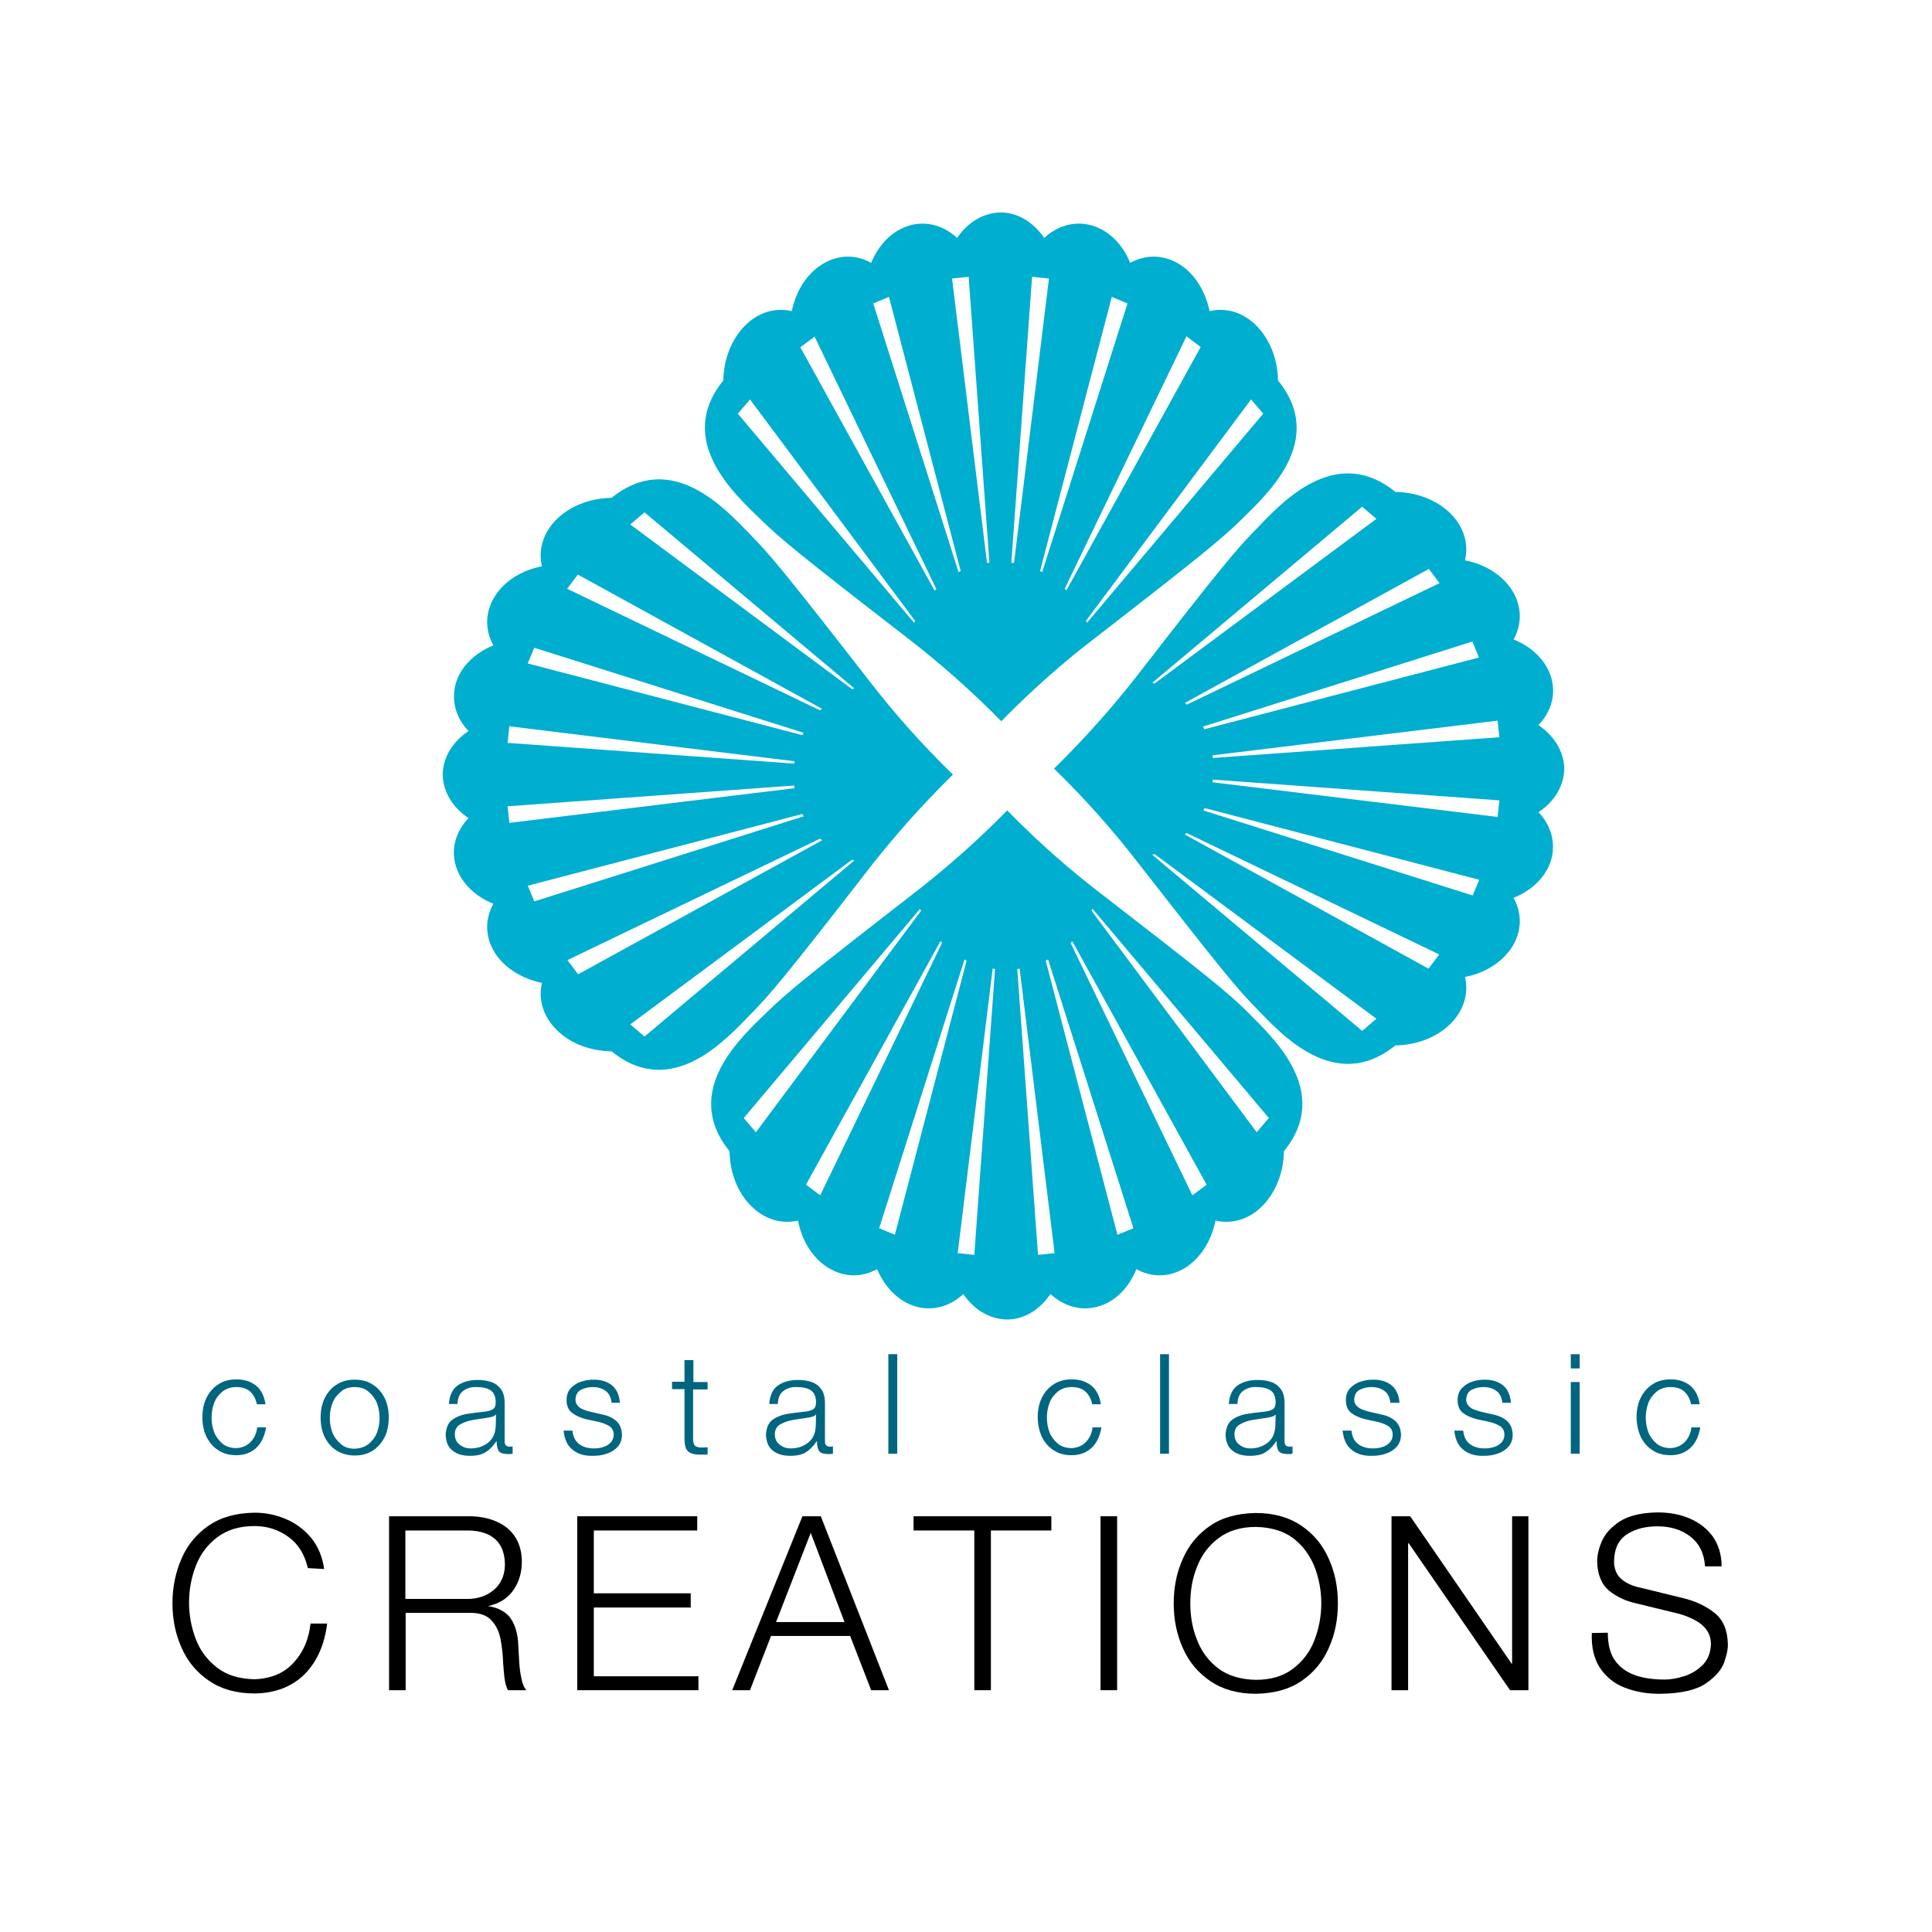 <?xml version="1.0" encoding="utf-8"?>
<!-- Generator: Adobe Illustrator 19.2.1, SVG Export Plug-In . SVG Version: 6.00 Build 0)  -->
<svg version="1.1" id="layer" xmlns="http://www.w3.org/2000/svg" xmlns:xlink="http://www.w3.org/1999/xlink" x="0px" y="0px"
	 viewBox="0 0 652 652" style="enable-background:new 0 0 652 652;" xml:space="preserve">
<style type="text/css">
	.st0{fill-rule:evenodd;clip-rule:evenodd;fill:#006680;}
	.st1{fill:#006680;}
	.st2{fill-rule:evenodd;clip-rule:evenodd;}
	.st3{fill-rule:evenodd;clip-rule:evenodd;fill:#00AED0;}
</style>
<path class="st0" d="M89.6,473.9c-0.4-2.8-1.5-4.9-3.2-6.3c-1.8-1.4-3.9-2.1-6.6-2.1c-2.5,0-4.6,0.6-6.3,1.8c-1.7,1.1-3,2.7-3.9,4.6
	c-0.9,1.9-1.3,4.1-1.3,6.4s0.4,4.5,1.3,6.4c0.9,1.9,2.2,3.5,3.9,4.6c1.7,1.2,3.8,1.8,6.3,1.8c2.7,0,5-0.9,6.7-2.5
	c1.7-1.6,2.8-3.9,3.3-6.9h-3c-0.2,2-1,3.7-2.3,5c-1.3,1.3-2.9,1.9-4.7,2c-1.9,0-3.5-0.5-4.7-1.5c-1.2-1-2.2-2.3-2.8-3.8
	c-0.6-1.6-0.9-3.2-0.9-5c0-1.7,0.3-3.4,0.9-5c0.6-1.6,1.6-2.8,2.8-3.8c1.3-1,2.8-1.5,4.7-1.5c1.9,0,3.5,0.5,4.6,1.5
	c1.1,1,1.9,2.4,2.3,4.3"/>
<path class="st0" d="M119.7,465.6c-2.5,0-4.6,0.6-6.3,1.8c-1.7,1.1-3,2.7-3.9,4.6c-0.9,1.9-1.3,4.1-1.3,6.4s0.4,4.5,1.3,6.4
	c0.9,1.9,2.2,3.5,3.9,4.6c1.7,1.1,3.8,1.8,6.3,1.8c2.5,0,4.6-0.6,6.3-1.8c1.7-1.2,3-2.7,3.9-4.6c0.9-1.9,1.3-4.1,1.3-6.4
	s-0.4-4.5-1.3-6.4c-0.9-1.9-2.2-3.5-3.9-4.6C124.3,466.2,122.2,465.6,119.7,465.6 M119.7,468.1c1.9,0,3.5,0.5,4.7,1.6
	c1.2,1,2.2,2.3,2.8,3.8c0.6,1.6,0.9,3.2,0.9,5s-0.3,3.4-0.9,5c-0.6,1.6-1.6,2.8-2.8,3.8c-1.3,1-2.8,1.5-4.7,1.6
	c-1.9,0-3.5-0.5-4.7-1.6c-1.2-1-2.2-2.3-2.8-3.8c-0.6-1.6-0.9-3.2-0.9-5s0.3-3.4,0.9-5c0.6-1.6,1.6-2.8,2.8-3.8
	C116.2,468.6,117.8,468.1,119.7,468.1"/>
<path class="st0" d="M167.3,481.2c-0.1,2.4-0.9,4.3-2.5,5.6c-1.6,1.3-3.6,2-5.9,2c-1.5,0-2.7-0.4-3.8-1.3c-1.1-0.8-1.6-2-1.6-3.5
	c0-1.5,0.6-2.6,1.8-3.3c1.2-0.7,2.6-1.2,4.3-1.5l5.2-0.8c0.4-0.1,0.9-0.2,1.4-0.3c0.5-0.2,0.9-0.4,1.1-0.7h0.1 M154.4,473.7
	c0.1-2,0.7-3.4,1.9-4.3c1.2-0.9,2.7-1.4,4.6-1.3c1.8,0,3.3,0.3,4.5,1c1.2,0.7,1.8,2,1.9,4c0,1.3-0.3,2.1-1,2.5
	c-0.7,0.4-1.6,0.7-2.8,0.8c-2.2,0.2-4.3,0.5-6.2,0.8c-2,0.4-3.6,1.1-4.9,2.1c-1.2,1-1.9,2.7-2,4.9c0.1,2.4,0.8,4.2,2.4,5.4
	c1.5,1.2,3.5,1.7,5.8,1.7c2.3,0,4.1-0.4,5.4-1.3c1.3-0.8,2.5-2.1,3.5-3.6h0.1c0,1.3,0.2,2.3,0.6,3.1c0.4,0.8,1.4,1.1,2.9,1.2
	c0.4,0,0.7,0,1,0c0.3,0,0.6-0.1,0.9-0.1v-2.5c-0.2,0.1-0.3,0.1-0.5,0.1c-0.2,0-0.3,0-0.5,0c-1.2,0-1.7-0.6-1.7-1.8v-12.9
	c0-2.2-0.5-3.8-1.4-4.9c-0.9-1.1-2-1.9-3.4-2.3c-1.3-0.4-2.7-0.6-4.2-0.6c-2.8,0-5.1,0.6-6.9,1.9c-1.8,1.3-2.7,3.4-2.9,6.2H154.4z"
	/>
<path class="st0" d="M209.2,473.4c-0.2-2.6-1.1-4.6-2.7-5.9c-1.6-1.3-3.7-1.9-6.2-1.9c-1.5,0-2.9,0.2-4.2,0.7
	c-1.4,0.4-2.5,1.2-3.5,2.2c-0.9,1-1.4,2.3-1.4,4c0,2,0.7,3.5,2,4.4c1.2,0.9,2.8,1.6,4.8,2.1l3.8,0.8c1.4,0.3,2.6,0.8,3.7,1.4
	c1,0.6,1.6,1.6,1.6,3c0,1.1-0.4,2-1.1,2.7c-0.7,0.7-1.5,1.2-2.6,1.5c-1,0.3-2,0.4-3,0.4c-2,0-3.7-0.5-5-1.5c-1.3-1-2-2.5-2.2-4.5h-3
	c0.3,3,1.3,5.1,3.1,6.5c1.7,1.4,4,2.1,6.9,2c1.6,0,3.1-0.2,4.5-0.7c1.5-0.5,2.7-1.2,3.7-2.3c1-1.1,1.5-2.5,1.5-4.2
	c-0.1-2.1-0.8-3.7-2.2-4.8c-1.4-1.1-3-1.7-4.7-2l-3.9-0.9c-0.7-0.2-1.5-0.4-2.2-0.7c-0.8-0.3-1.4-0.7-1.9-1.3
	c-0.5-0.5-0.8-1.2-0.8-2.1c0.1-1.6,0.7-2.7,1.9-3.3c1.2-0.6,2.5-0.9,3.9-0.9c1.7,0,3.2,0.4,4.4,1.3c1.2,0.9,1.8,2.2,2,4"/>
<path class="st0" d="M234,459h-3v7.3h-4.2v2.5h4.2v16.6c0,2,0.3,3.5,1.1,4.3c0.8,0.8,2.2,1.2,4.1,1.2c0.4,0,0.9,0,1.3,0
	c0.4,0,0.9,0,1.3,0v-2.5c-0.8,0.1-1.7,0.1-2.5,0.1c-1-0.1-1.7-0.4-2-0.9c-0.3-0.6-0.4-1.3-0.4-2.3v-16.4h4.9v-2.5H234"/>
<path class="st0" d="M275.3,481.2c-0.1,2.4-0.9,4.3-2.5,5.6c-1.6,1.3-3.6,2-5.9,2c-1.5,0-2.7-0.4-3.8-1.3c-1.1-0.8-1.6-2-1.6-3.5
	c0-1.5,0.6-2.6,1.8-3.3c1.2-0.7,2.6-1.2,4.3-1.5l5.2-0.8c0.4-0.1,0.9-0.2,1.4-0.3c0.5-0.2,0.9-0.4,1.1-0.7h0.1 M262.5,473.7
	c0.1-2,0.7-3.4,1.9-4.3c1.2-0.9,2.7-1.4,4.6-1.3c1.8,0,3.3,0.3,4.5,1c1.2,0.7,1.8,2,1.9,4c0,1.3-0.3,2.1-1,2.5
	c-0.7,0.4-1.6,0.7-2.8,0.8c-2.2,0.2-4.3,0.5-6.2,0.8c-2,0.4-3.6,1.1-4.9,2.1c-1.2,1-1.9,2.7-2,4.9c0.1,2.4,0.8,4.2,2.4,5.4
	c1.5,1.2,3.5,1.7,5.8,1.7c2.3,0,4.1-0.4,5.4-1.3c1.3-0.8,2.5-2.1,3.5-3.6h0.1c0,1.3,0.2,2.3,0.6,3.1c0.4,0.8,1.4,1.1,2.9,1.2
	c0.4,0,0.7,0,1,0c0.3,0,0.6-0.1,0.9-0.1v-2.5c-0.2,0.1-0.3,0.1-0.5,0.1c-0.2,0-0.3,0-0.5,0c-1.2,0-1.7-0.6-1.7-1.8v-12.9
	c0-2.2-0.5-3.8-1.4-4.9c-0.9-1.1-2-1.9-3.4-2.3c-1.3-0.4-2.7-0.6-4.2-0.6c-2.8,0-5.1,0.6-6.9,1.9c-1.8,1.3-2.7,3.4-2.9,6.2H262.5z"
	/>
<rect x="299.8" y="457" class="st1" width="3" height="33.6"/>
<path class="st0" d="M371.5,473.9c-0.4-2.8-1.5-4.9-3.2-6.3c-1.8-1.4-3.9-2.1-6.6-2.1c-2.5,0-4.6,0.6-6.3,1.8
	c-1.7,1.1-3,2.7-3.9,4.6c-0.9,1.9-1.3,4.1-1.3,6.4s0.5,4.5,1.3,6.4c0.9,1.9,2.2,3.5,3.9,4.6c1.7,1.2,3.8,1.8,6.3,1.8
	c2.7,0,5-0.9,6.7-2.5c1.7-1.6,2.8-3.9,3.3-6.9h-3c-0.2,2-1,3.7-2.3,5c-1.3,1.3-2.9,1.9-4.7,2c-1.9,0-3.5-0.5-4.7-1.5
	c-1.2-1-2.2-2.3-2.8-3.8c-0.6-1.6-0.9-3.2-0.9-5c0-1.7,0.3-3.4,0.9-5c0.6-1.6,1.6-2.8,2.8-3.8c1.3-1,2.8-1.5,4.7-1.5
	c1.9,0,3.5,0.5,4.6,1.5c1.1,1,1.9,2.4,2.3,4.3"/>
<rect x="391.5" y="457" class="st1" width="3" height="33.6"/>
<path class="st0" d="M430.4,481.2c-0.1,2.4-0.9,4.3-2.5,5.6c-1.6,1.3-3.6,2-5.9,2c-1.5,0-2.7-0.4-3.8-1.3c-1.1-0.8-1.6-2-1.6-3.5
	c0-1.5,0.6-2.6,1.8-3.3c1.2-0.7,2.6-1.2,4.3-1.5l5.2-0.8c0.4-0.1,0.9-0.2,1.4-0.3c0.5-0.2,0.9-0.4,1.1-0.7h0.1 M417.6,473.7
	c0.1-2,0.7-3.4,1.9-4.3c1.2-0.9,2.7-1.4,4.6-1.3c1.8,0,3.3,0.3,4.5,1c1.2,0.7,1.8,2,1.9,4c0,1.3-0.3,2.1-1,2.5
	c-0.7,0.4-1.6,0.7-2.8,0.8c-2.2,0.2-4.3,0.5-6.2,0.8c-2,0.4-3.6,1.1-4.9,2.1c-1.2,1-1.9,2.7-2,4.9c0.1,2.4,0.8,4.2,2.4,5.4
	c1.5,1.2,3.5,1.7,5.8,1.7c2.3,0,4.1-0.4,5.4-1.3c1.3-0.8,2.5-2.1,3.5-3.6h0.1c0,1.3,0.2,2.3,0.6,3.1c0.4,0.8,1.4,1.1,2.9,1.2
	c0.4,0,0.7,0,1,0c0.3,0,0.6-0.1,0.9-0.1v-2.5c-0.2,0.1-0.3,0.1-0.5,0.1c-0.2,0-0.3,0-0.5,0c-1.2,0-1.7-0.6-1.7-1.8v-12.9
	c0-2.2-0.5-3.8-1.4-4.9c-0.9-1.1-2-1.9-3.4-2.3c-1.3-0.4-2.7-0.6-4.2-0.6c-2.8,0-5.1,0.6-6.9,1.9c-1.8,1.3-2.7,3.4-2.9,6.2H417.6z"
	/>
<path class="st0" d="M472.3,473.4c-0.2-2.6-1.1-4.6-2.7-5.9c-1.6-1.3-3.7-1.9-6.2-1.9c-1.5,0-2.9,0.2-4.3,0.7
	c-1.4,0.4-2.5,1.2-3.5,2.2c-0.9,1-1.4,2.3-1.4,4c0,2,0.7,3.5,1.9,4.4c1.2,0.9,2.8,1.6,4.8,2.1l3.8,0.8c1.4,0.3,2.6,0.8,3.7,1.4
	c1,0.6,1.6,1.6,1.6,3c0,1.1-0.4,2-1.1,2.7c-0.7,0.7-1.5,1.2-2.6,1.5c-1,0.3-2,0.4-3,0.4c-2,0-3.7-0.5-5-1.5c-1.3-1-2-2.5-2.2-4.5h-3
	c0.3,3,1.3,5.1,3.1,6.5c1.7,1.4,4,2.1,6.9,2c1.5,0,3.1-0.2,4.5-0.7c1.5-0.5,2.7-1.2,3.7-2.3c1-1.1,1.5-2.5,1.5-4.2
	c-0.1-2.1-0.8-3.7-2.2-4.8c-1.4-1.1-3-1.7-4.7-2l-3.9-0.9c-0.7-0.2-1.5-0.4-2.2-0.7c-0.8-0.3-1.4-0.7-2-1.3
	c-0.5-0.5-0.8-1.2-0.8-2.1c0.1-1.6,0.7-2.7,1.9-3.3c1.2-0.6,2.5-0.9,3.9-0.9c1.7,0,3.2,0.4,4.4,1.3c1.2,0.9,1.8,2.2,2,4"/>
<path class="st0" d="M509.9,473.4c-0.2-2.6-1.1-4.6-2.7-5.9c-1.6-1.3-3.7-1.9-6.2-1.9c-1.5,0-2.9,0.2-4.2,0.7
	c-1.4,0.4-2.5,1.2-3.5,2.2c-0.9,1-1.4,2.3-1.4,4c0,2,0.7,3.5,1.9,4.4c1.2,0.9,2.8,1.6,4.8,2.1l3.8,0.8c1.4,0.3,2.6,0.8,3.7,1.4
	c1,0.6,1.6,1.6,1.6,3c0,1.1-0.4,2-1.1,2.7c-0.7,0.7-1.5,1.2-2.6,1.5c-1,0.3-2,0.4-3,0.4c-2,0-3.7-0.5-5-1.5c-1.3-1-2-2.5-2.2-4.5h-3
	c0.3,3,1.3,5.1,3.1,6.5c1.7,1.4,4,2.1,6.9,2c1.6,0,3.1-0.2,4.5-0.7c1.5-0.5,2.7-1.2,3.7-2.3c1-1.1,1.5-2.5,1.5-4.2
	c-0.1-2.1-0.8-3.7-2.2-4.8c-1.4-1.1-3-1.7-4.7-2l-3.9-0.9c-0.7-0.2-1.5-0.4-2.2-0.7c-0.8-0.3-1.4-0.7-1.9-1.3
	c-0.5-0.5-0.8-1.2-0.8-2.1c0.1-1.6,0.7-2.7,1.9-3.3c1.2-0.6,2.5-0.9,3.9-0.9c1.7,0,3.2,0.4,4.4,1.3c1.2,0.9,1.8,2.2,2,4"/>
<path class="st0" d="M530.1,490.6h3v-24.2h-3V490.6z M530.1,461.8h3V457h-3V461.8z"/>
<path class="st0" d="M573.6,473.9c-0.4-2.8-1.5-4.9-3.2-6.3c-1.8-1.4-3.9-2.1-6.6-2.1c-2.5,0-4.6,0.6-6.3,1.8
	c-1.7,1.1-3,2.7-3.9,4.6c-0.9,1.9-1.3,4.1-1.3,6.4s0.5,4.5,1.3,6.4c0.9,1.9,2.2,3.5,3.9,4.6c1.7,1.2,3.8,1.8,6.3,1.8
	c2.7,0,5-0.9,6.7-2.5c1.7-1.6,2.8-3.9,3.3-6.9h-3c-0.2,2-1,3.7-2.3,5c-1.3,1.3-2.9,1.9-4.7,2c-1.9,0-3.5-0.5-4.7-1.5
	c-1.2-1-2.2-2.3-2.8-3.8c-0.6-1.6-0.9-3.2-0.9-5c0-1.7,0.3-3.4,0.9-5c0.6-1.6,1.6-2.8,2.8-3.8c1.3-1,2.8-1.5,4.7-1.5
	c1.9,0,3.5,0.5,4.6,1.5c1.1,1,1.9,2.4,2.3,4.3"/>
<path class="st2" d="M109.4,529.5c-0.6-4.1-2-7.5-4.3-10.4c-2.3-2.8-5.2-5-8.5-6.4c-3.4-1.5-7-2.2-10.7-2.2
	c-6.2,0.1-11.3,1.5-15.4,4.3c-4.1,2.8-7.2,6.5-9.2,11.1c-2,4.6-3.1,9.6-3.1,15.1c0,5.4,1,10.5,3.1,15.1c2,4.6,5.1,8.3,9.2,11.1
	c4.1,2.8,9.2,4.3,15.4,4.3c6.9-0.1,12.5-2.2,16.8-6.4c4.2-4.2,6.8-9.9,7.7-17.2h-5.6c-0.6,5.4-2.5,9.8-5.8,13.3
	c-3.2,3.5-7.6,5.3-13.1,5.5c-5.2-0.1-9.4-1.4-12.6-3.9c-3.3-2.5-5.7-5.7-7.2-9.6c-1.5-3.9-2.3-8-2.3-12.4c0-4.4,0.8-8.5,2.3-12.4
	c1.5-3.9,3.9-7.1,7.2-9.6c3.3-2.5,7.5-3.8,12.6-3.8c4.4,0,8.2,1.3,11.5,3.7c3.3,2.4,5.4,5.9,6.5,10.5"/>
<path class="st2" d="M131.3,570.4h5.6v-26.1h21.2c3.5-0.1,6,0.7,7.6,2.4c1.6,1.6,2.7,3.8,3.2,6.4c0.5,2.6,0.8,5.3,0.9,8.1
	c0.1,1.3,0.2,2.9,0.4,4.7c0.2,1.8,0.6,3.3,1.2,4.5h6.2c-0.8-1-1.4-2.4-1.7-4.3c-0.4-1.8-0.6-3.7-0.7-5.7l-0.3-5.1
	c-0.1-3.6-0.9-6.5-2.4-8.9c-1.5-2.3-4.1-3.8-7.8-4.4V542c3.8-0.8,6.6-2.6,8.5-5.3c1.9-2.7,2.9-5.9,2.9-9.7c0-3.5-0.9-6.4-2.5-8.7
	c-1.6-2.3-3.8-3.9-6.5-5c-2.7-1.1-5.6-1.6-8.9-1.6h-26.9 M136.9,516.5h20.9c4.2,0,7.4,1.1,9.5,3.1c2.1,2,3.1,4.9,3.1,8.6
	c-0.1,3.6-1.4,6.4-3.8,8.4c-2.4,2-5.4,3-8.9,3h-20.9V516.5z"/>
<polyline class="st2" points="194.8,570.4 235.7,570.4 235.7,565.7 200.4,565.7 200.4,542.5 233.1,542.5 233.1,537.7 200.4,537.7 
	200.4,516.5 235.3,516.5 235.3,511.7 194.8,511.7 "/>
<path class="st2" d="M247.1,570.4h6l7.1-18.3h26.7l7.1,18.3h6l-23-58.7h-6.2 M273.6,517.3l11.4,30.1h-23.1L273.6,517.3z"/>
<polyline class="st2" points="308.3,516.5 328.8,516.5 328.8,570.4 334.4,570.4 334.4,516.5 354.8,516.5 354.8,511.7 308.3,511.7 
	"/>
<rect x="371.4" y="511.7" width="5.6" height="58.7"/>
<path class="st2" d="M396.1,541.1c0,5.4,1,10.5,3.1,15.1c2,4.6,5.1,8.3,9.2,11.1c4.1,2.8,9.2,4.3,15.4,4.3
	c6.2-0.1,11.3-1.5,15.4-4.3c4.1-2.8,7.2-6.5,9.2-11.1c2.1-4.6,3.1-9.6,3.1-15.1c0-5.5-1-10.5-3.1-15.1c-2-4.6-5.1-8.3-9.2-11.1
	c-4.1-2.8-9.2-4.3-15.4-4.3c-6.2,0.1-11.3,1.5-15.4,4.3c-4.1,2.8-7.2,6.5-9.2,11.1C397.1,530.6,396.1,535.6,396.1,541.1
	 M401.7,541.1c0-4.4,0.7-8.5,2.3-12.4c1.5-3.9,3.9-7.1,7.2-9.6c3.3-2.5,7.5-3.8,12.6-3.8c5.2,0.1,9.4,1.4,12.6,3.8
	c3.3,2.5,5.6,5.7,7.2,9.6c1.5,3.9,2.3,8,2.3,12.4c0,4.3-0.8,8.5-2.3,12.4c-1.5,3.9-3.9,7.1-7.2,9.6c-3.2,2.5-7.4,3.8-12.6,3.8
	c-5.1-0.1-9.4-1.4-12.6-3.8c-3.3-2.5-5.7-5.7-7.2-9.6C402.4,549.6,401.7,545.4,401.7,541.1"/>
<polyline class="st2" points="469.6,570.4 475.2,570.4 475.2,520.8 475.4,520.8 509.6,570.4 515.8,570.4 515.8,511.7 510.3,511.7 
	510.3,561.4 510.1,561.4 475.9,511.7 469.6,511.7 "/>
<g>
	<path class="st2" d="M537.2,551.1c-0.2,4.7,0.7,8.6,2.7,11.7c2,3,4.7,5.3,8.3,6.7c3.6,1.4,7.7,2.2,12.4,2.1
		c6.8-0.1,11.9-1.3,15.1-3.5c3.2-2.2,5.3-4.6,6.2-7.2c0.9-2.6,1.3-4.7,1.2-6.1c-0.1-4.7-1.6-8.2-4.5-10.5c-2.9-2.3-6.5-4-10.7-5
		l-14.3-3.5c-2.5-0.5-4.6-1.4-6.3-2.8c-1.7-1.4-2.6-3.4-2.6-6.2c0.1-4.3,1.6-7.3,4.5-9.1c2.8-1.8,6.2-2.6,10.2-2.6
		c4.3,0,8,1.1,11,3.4c3,2.3,4.7,5.6,5,10.1h5.6c0-4-1.1-7.4-3-10.1c-2-2.7-4.6-4.7-7.9-6.1c-3.3-1.4-6.9-2-10.8-2
		c-5.4,0.1-9.6,1.1-12.6,3c-2.9,1.9-5,4.1-6.1,6.7c-1.1,2.5-1.6,4.8-1.6,6.8c0.1,4.5,1.5,7.8,4,9.9c2.6,2.1,5.6,3.5,9.2,4.3
		l13.1,3.2c1.9,0.4,3.7,1,5.6,1.9c1.8,0.8,3.4,1.9,4.6,3.3c1.2,1.4,1.9,3.2,1.9,5.4c-0.1,2.8-1,5.1-2.7,6.9c-1.7,1.7-3.7,3-6.1,3.8
		c-2.4,0.8-4.7,1.2-6.8,1.2c-3.6,0-6.9-0.4-9.8-1.4c-2.9-1-5.2-2.6-6.9-4.9c-1.7-2.3-2.5-5.5-2.5-9.5"/>
</g>
<path class="st3" d="M366.8,210.2l-0.3-0.7l55.7-74.7l4.1,4.8 M359.3,198.7l41.1-85.2l4.8,3.6l-45.3,82.1L359.3,198.7z M351,192.7
	l24.2-92.5l5.3,2.2l-28.8,90.7L351,192.7z M341.3,189.9l7-96.5L354,94l-11.8,96L341.3,189.9z M333.1,190l-11.8-96l5.6-0.6l7,96.5
	L333.1,190z M323.5,193.1l-28.8-90.7l5.3-2.2l24.2,92.5L323.5,193.1z M315.4,199.3l-45.3-82.1l4.8-3.6l41.1,85.2L315.4,199.3z
	 M308.5,210.2L249,139.6l4.1-4.8l55.7,74.7L308.5,210.2z M431.3,128.4c-0.1-6.9-2.6-13.7-7.2-18.4c-4.6-4.7-10.5-6.3-15.9-5
	c-1.4-6.7-5-12.7-10.3-15.9c-5.4-3.3-11.4-3.2-16.5-0.4c-2.5-6.2-7.1-10.9-12.9-12.6c-5.8-1.7-11.7,0.1-16.1,4.2
	c-3.6-5.2-8.8-8.6-14.7-8.6c-5.9,0.1-11.2,3.4-14.7,8.6c-4.4-4.1-10.3-5.9-16.1-4.2c-5.8,1.7-10.4,6.5-12.9,12.6
	c-5-2.8-11-2.9-16.4,0.4c-5.4,3.3-9,9.2-10.4,15.9c-5.4-1.3-11.3,0.3-15.9,5c-4.6,4.7-7.1,11.5-7.2,18.4
	c-16.5,20.3,4.1,38.6,12.6,46.9c6.7,6.5,12.9,11.7,50.3,40.6c9.9,7.7,20.3,16.7,30.9,27.5c10.6-10.8,21-19.9,30.9-27.5
	c37.3-28.9,43.5-34.1,50.2-40.6C427.3,167,447.9,148.8,431.3,128.4"/>
<path class="st3" d="M368.7,306.7l-0.3,0.7l55.7,74.7l4.1-4.8 M361.3,318.2l41.1,85.2l4.8-3.6l-45.3-82.1L361.3,318.2z M352.9,324.2
	l24.2,92.5l5.4-2.2l-28.8-90.7L352.9,324.2z M343.3,327l7,96.5l5.6-0.6l-11.8-96L343.3,327z M335,326.9l-11.8,96l5.6,0.6l7-96.5
	L335,326.9z M325.5,323.8l-28.8,90.7l5.3,2.2l24.2-92.5L325.5,323.8z M317.4,317.6L272,399.8l4.8,3.6l41.1-85.2L317.4,317.6z
	 M310.5,306.7l-59.5,70.6l4.1,4.8l55.7-74.7L310.5,306.7z M433.3,388.5c-0.1,6.9-2.6,13.7-7.2,18.4c-4.6,4.7-10.5,6.3-15.9,5
	c-1.3,6.7-5,12.7-10.3,16c-5.4,3.3-11.4,3.2-16.4,0.4c-2.5,6.2-7.1,11-12.9,12.6c-5.8,1.7-11.6-0.1-16.1-4.2
	c-3.5,5.2-8.8,8.6-14.7,8.6c-5.9-0.1-11.2-3.4-14.7-8.6c-4.4,4.1-10.2,5.9-16.1,4.2c-5.8-1.7-10.4-6.5-13-12.6
	c-5.1,2.8-11,2.9-16.4-0.4c-5.4-3.3-9-9.2-10.3-16c-5.4,1.3-11.3-0.3-15.9-5c-4.7-4.7-7.1-11.5-7.2-18.4
	c-16.5-20.3,4.1-38.6,12.6-46.9c6.7-6.5,12.9-11.7,50.2-40.6c9.9-7.7,20.3-16.7,30.9-27.5c10.6,10.8,21,19.9,30.9,27.5
	c37.4,28.9,43.6,34,50.3,40.6C429.2,349.9,449.8,368.2,433.3,388.5"/>
<path class="st3" d="M288.3,290.4l-0.7-0.3l-74.9,55.6l4.8,4.1 M276.8,283l-85.3,41l3.6,4.8l82.3-45.2L276.8,283z M270.8,274.7
	l-92.7,24.2l2.2,5.3l90.9-28.7L270.8,274.7z M268,265.1l-96.7,7l0.6,5.6l96.2-11.7L268,265.1z M268.1,256.9l-96.2-11.8l-0.6,5.6
	l96.7,7L268.1,256.9z M271.2,247.3l-90.9-28.7l-2.2,5.3l92.7,24.2L271.2,247.3z M277.4,239.2L195,193.9l-3.6,4.8l85.3,41
	L277.4,239.2z M288.3,232.3l-70.8-59.4l-4.8,4.1l74.9,55.6L288.3,232.3z M206.4,354.8c-7-0.1-13.8-2.5-18.5-7.2
	c-4.7-4.6-6.3-10.5-5-15.9c-6.7-1.4-12.7-5-16-10.3c-3.3-5.4-3.2-11.4-0.4-16.4c-6.2-2.5-11-7.1-12.7-12.9c-1.7-5.8,0.1-11.6,4.3-16
	c-5.2-3.5-8.6-8.8-8.7-14.7c0.1-5.9,3.4-11.1,8.7-14.7c-4.2-4.4-5.9-10.2-4.3-16c1.7-5.8,6.5-10.4,12.7-12.9
	c-2.8-5.1-2.9-11,0.4-16.4c3.3-5.4,9.3-9,16-10.3c-1.3-5.4,0.3-11.3,5-15.9c4.7-4.6,11.5-7.1,18.5-7.2c20.4-16.5,38.6,4,46.9,12.5
	c6.6,6.7,11.7,12.8,40.7,50.1c7.7,9.9,16.7,20.2,27.6,30.8c-10.8,10.6-19.9,21-27.6,30.8c-28.9,37.3-34.1,43.4-40.7,50.1
	C245,350.8,226.7,371.3,206.4,354.8"/>
<path class="st3" d="M388.9,230.4l0.7,0.3l74.9-55.6l-4.8-4.1 M400.5,237.8l85.3-41l-3.6-4.8l-82.3,45.2L400.5,237.8z M406.4,246.1
	l92.7-24.2l-2.2-5.4l-90.9,28.7L406.4,246.1z M409.3,255.8l96.7-7l-0.6-5.6l-96.2,11.7L409.3,255.8z M409.2,264l96.2,11.7l0.6-5.6
	l-96.7-7L409.2,264z M406.1,273.5l90.9,28.7l2.2-5.3l-92.7-24.2L406.1,273.5z M399.8,281.6l82.3,45.3l3.6-4.8l-85.3-41L399.8,281.6z
	 M388.9,288.5l70.8,59.4l4.8-4.1l-74.9-55.6L388.9,288.5z M470.9,166c7,0.1,13.8,2.6,18.5,7.2c4.7,4.6,6.3,10.5,5,15.9
	c6.8,1.3,12.7,5,16,10.3c3.3,5.4,3.2,11.4,0.4,16.4c6.2,2.5,11,7.1,12.7,12.9c1.7,5.8-0.1,11.6-4.3,16c5.2,3.6,8.6,8.8,8.7,14.7
	c-0.1,5.9-3.4,11.2-8.7,14.7c4.2,4.4,5.9,10.2,4.3,16c-1.7,5.8-6.5,10.4-12.7,12.9c2.8,5.1,2.9,11-0.4,16.4c-3.3,5.3-9.3,9-16,10.3
	c1.3,5.4-0.3,11.3-5,15.9c-4.7,4.6-11.5,7.1-18.5,7.2c-20.4,16.5-38.7-4-46.9-12.5c-6.6-6.7-11.7-12.9-40.7-50.1
	c-7.7-9.9-16.7-20.2-27.6-30.8c10.8-10.6,19.9-21,27.6-30.8c28.9-37.3,34.1-43.4,40.7-50.1C432.2,170,450.5,149.5,470.9,166"/>
</svg>
